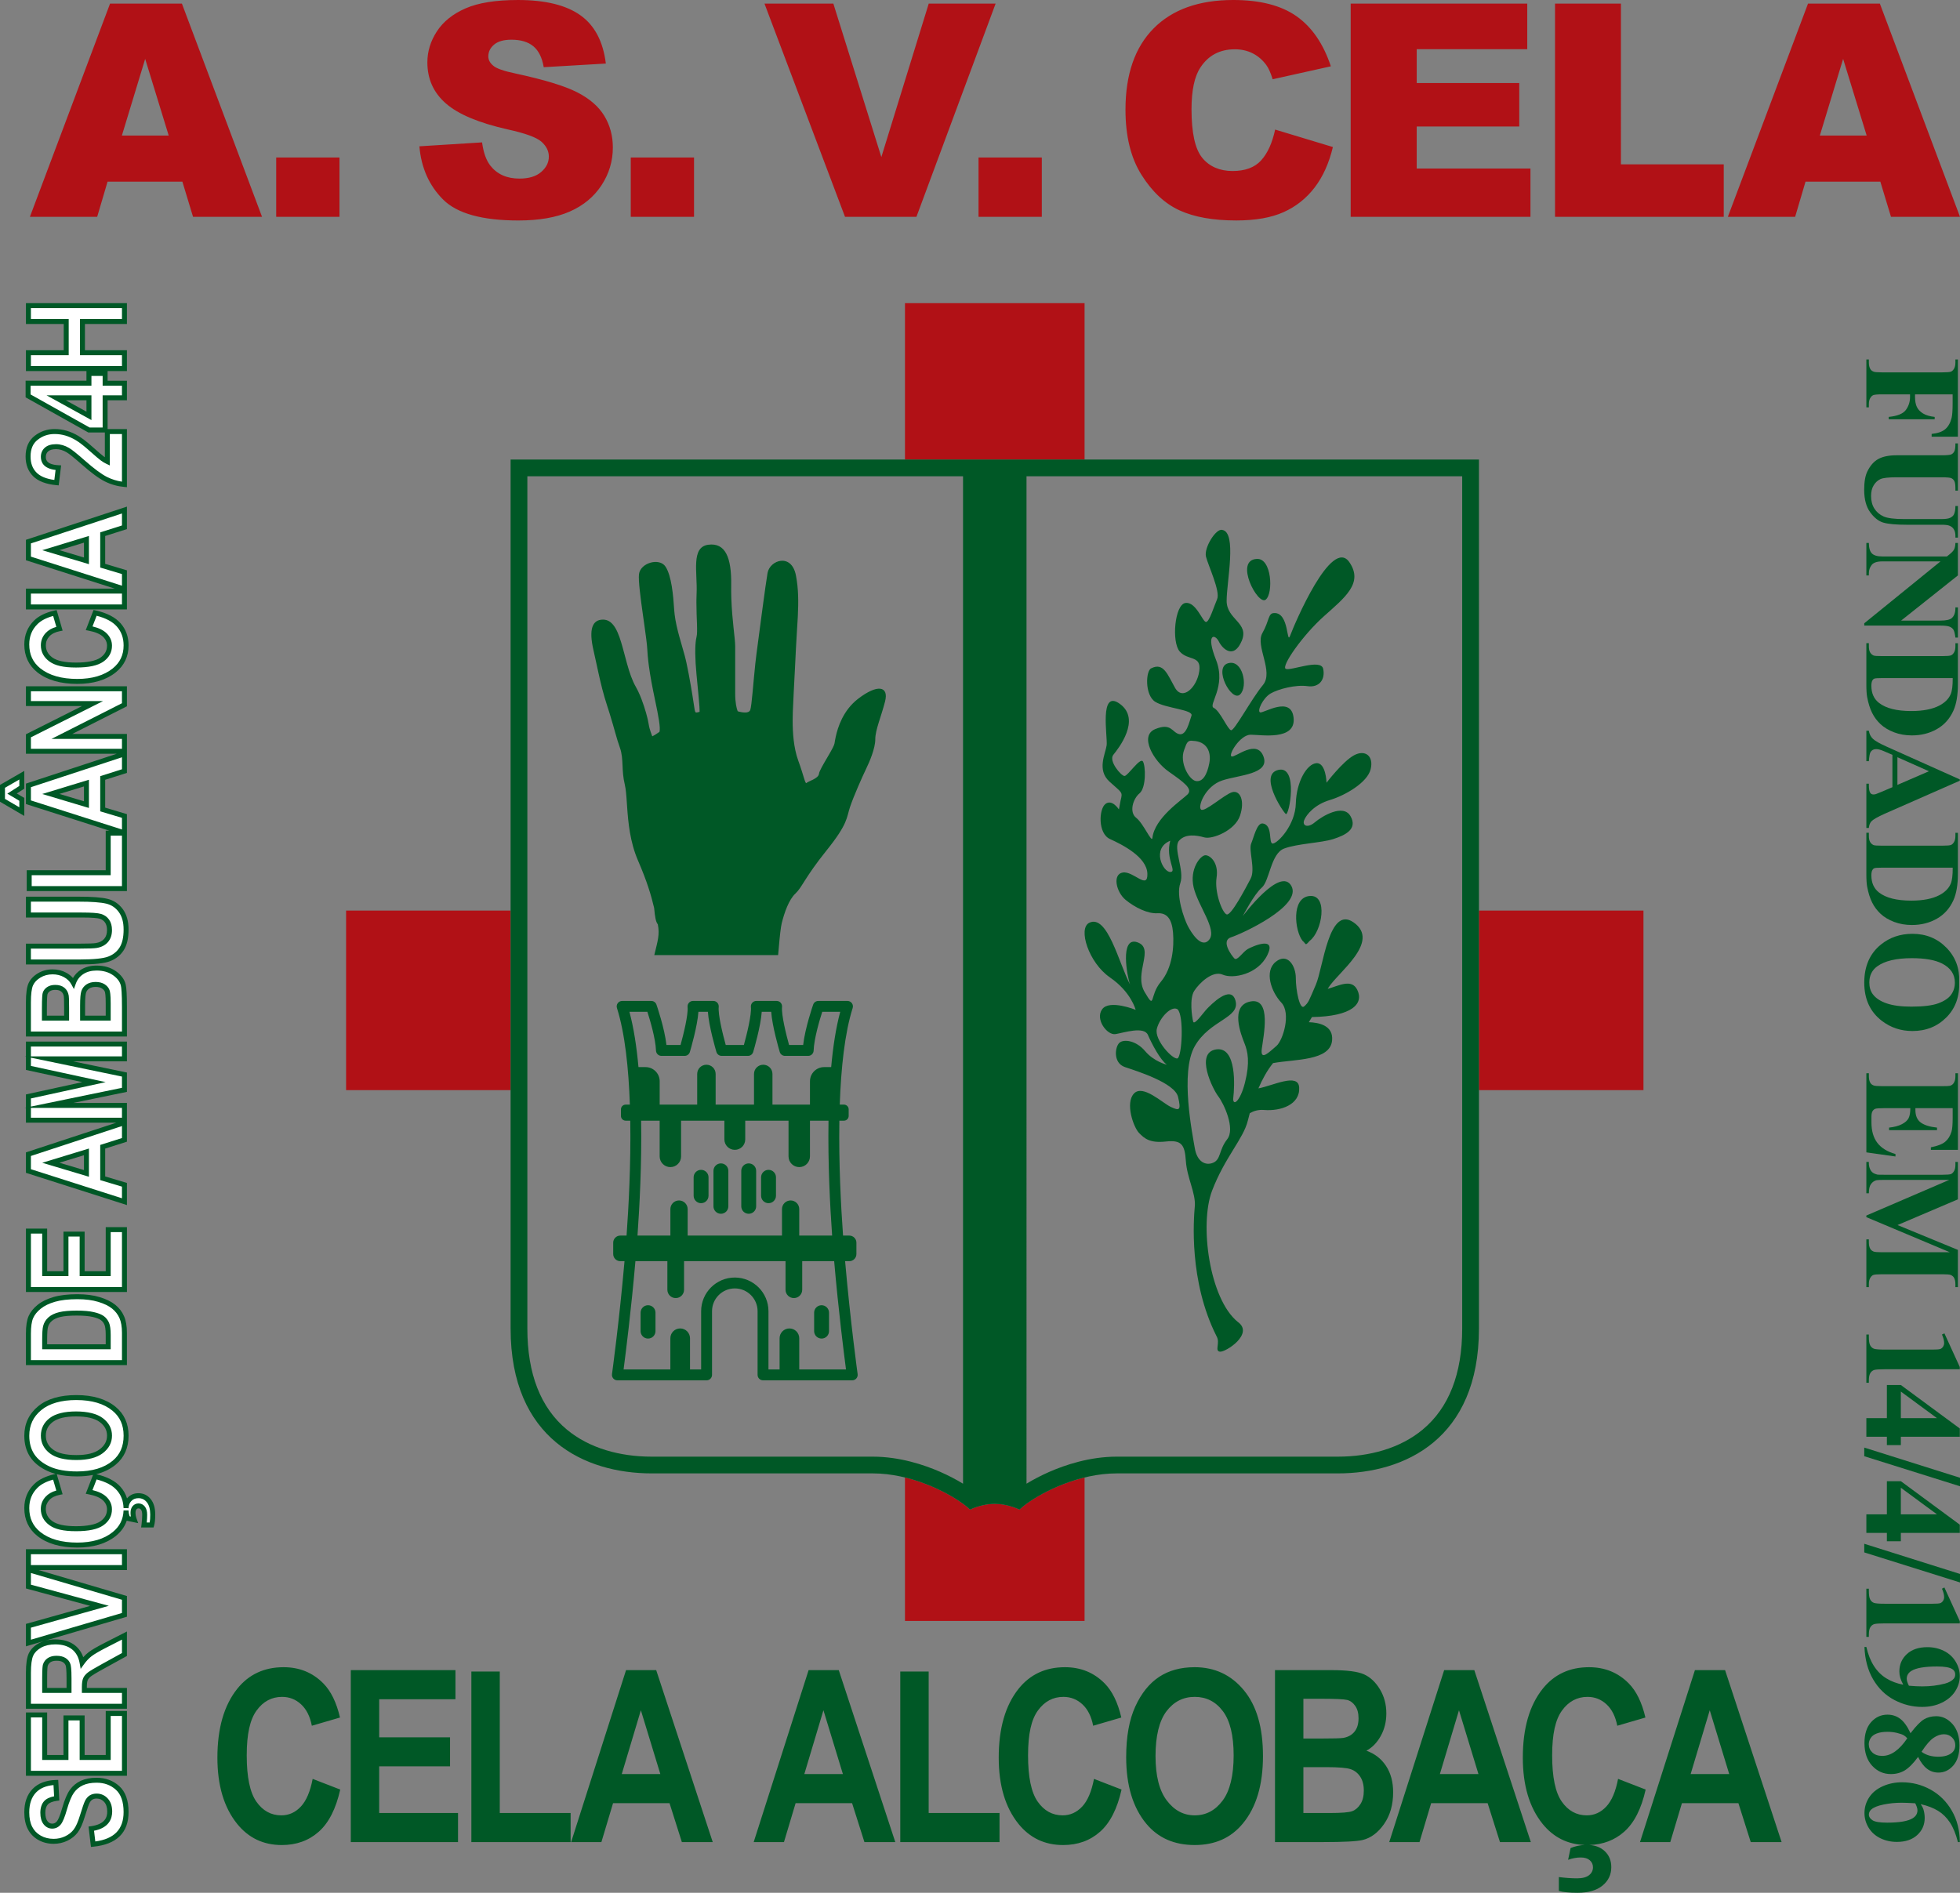 <?xml version="1.0" encoding="UTF-8"?><svg id="uuid-dd48da7b-910e-4ca2-aae5-b4644e861f2c" xmlns="http://www.w3.org/2000/svg" viewBox="0 0 2341.2 2261.32"><rect x="0" y="0" width="2341.2" height="2261.32" fill="#808080" stroke="none"/><defs><style>.uuid-92722a23-59bc-4d62-bdbc-bfa77a1ece98{fill:#b11116;}.uuid-92722a23-59bc-4d62-bdbc-bfa77a1ece98,.uuid-b12955b5-6d12-4399-a4bc-d7ae3a4c6133,.uuid-3577e686-dfed-454e-a26d-66592d8478a3{stroke-width:0px;}.uuid-b12955b5-6d12-4399-a4bc-d7ae3a4c6133{fill:#005826;}.uuid-3577e686-dfed-454e-a26d-66592d8478a3{fill:#fff;}</style></defs><g id="uuid-ba27391b-46cf-485c-a43d-855319972401"><path class="uuid-92722a23-59bc-4d62-bdbc-bfa77a1ece98" d="M1080.98,549h214.52v-186.82h-214.52v186.82ZM1158.64,1803.55c-10.23-10.23-40.9-29.41-77.66-38.39v171.42h214.52v-171.42c-36.76,8.98-67.43,28.15-77.66,38.39-20.49-9.11-38.71-9.11-59.2,0ZM413.4,1302.41h196.52v-214.52h-196.52v214.52ZM1766.57,1087.89v214.52h196.52v-214.52h-196.52Z"/><path class="uuid-b12955b5-6d12-4399-a4bc-d7ae3a4c6133" d="M609.92,549v1038.25c0,132.06,88.8,173.04,168.49,173.04h264.12c44.66,0,87.64,21.52,107.81,36.33h0c.8.59,1.56,1.16,2.29,1.73.16.13.32.25.48.38.47.37.91.72,1.35,1.08.29.24.57.47.85.7.2.17.4.34.6.51.43.37.84.74,1.23,1.09.1.09.2.19.3.28.43.4.84.79,1.21,1.16h0c10.25-4.55,19.92-6.83,29.6-6.83,7.26,0,14.52,1.28,22.01,3.84,2.5.85,5.03,1.85,7.59,2.99.37-.37.79-.76,1.21-1.16.1-.09.2-.19.31-.28.39-.35.8-.72,1.23-1.09.19-.17.4-.34.6-.51.27-.23.56-.47.85-.7.43-.35.88-.71,1.35-1.08.16-.13.32-.25.48-.38.73-.56,1.49-1.14,2.29-1.73,20.17-14.81,63.15-36.33,107.81-36.33h264.12c79.69,0,168.49-40.98,168.49-173.04V549H609.92ZM1150.33,1772.59c-8.22-5.01-17.53-9.87-27.2-14.11-18.93-8.3-48.28-18.19-80.6-18.19h-264.12c-19.23,0-37.45-2.56-54.16-7.61-18.15-5.49-34.02-13.82-47.18-24.76-31.29-26.03-47.15-66.62-47.15-120.67v-1018.25h520.41v1203.6ZM1746.57,1587.25c0,54.04-15.86,94.64-47.15,120.67-13.16,10.94-29.03,19.28-47.18,24.76-16.7,5.05-34.92,7.61-54.16,7.61h-264.12c-32.32,0-61.67,9.89-80.6,18.19-9.67,4.24-18.99,9.1-27.2,14.11V569h520.41v1018.25ZM774.08,1559.38c-4.91,0-8.89,3.98-8.89,8.89v22.05c0,4.91,3.98,8.89,8.89,8.89s8.89-3.98,8.89-8.89v-22.05c0-4.91-3.98-8.89-8.89-8.89ZM837.43,1397.63c-4.91,0-8.89,3.98-8.89,8.89v22.05c0,4.91,3.98,8.89,8.89,8.89s8.89-3.98,8.89-8.89v-22.05c0-4.91-3.98-8.89-8.89-8.89ZM861.11,1389.93c-4.91,0-8.89,3.98-8.89,8.89v42.41c0,4.91,3.98,8.89,8.89,8.89s8.89-3.98,8.89-8.89v-42.41c0-4.91-3.98-8.89-8.89-8.89ZM918.01,1397.63c-4.91,0-8.89,3.98-8.89,8.89v22.05c0,4.91,3.98,8.89,8.89,8.89s8.89-3.98,8.89-8.89v-22.05c0-4.91-3.98-8.89-8.89-8.89ZM894.33,1389.93h0c-4.91,0-8.89,3.98-8.89,8.89v42.41c0,4.91,3.98,8.89,8.89,8.89h0c4.91,0,8.89-3.98,8.89-8.89v-42.41c0-4.91-3.98-8.89-8.89-8.89ZM981.36,1559.38c-4.91,0-8.89,3.98-8.89,8.89v22.05c0,4.91,3.98,8.89,8.89,8.89s8.89-3.98,8.89-8.89v-22.05c0-4.91-3.98-8.89-8.89-8.89ZM1009.47,1506.75h5c4.7,0,8.5-3.81,8.5-8.5v-13.58c0-4.7-3.81-8.5-8.5-8.5h-7.45c-2.48-34.29-5.23-85.72-4.42-137.27h5.46c3.13,0,5.67-2.54,5.67-5.67v-7.86c0-3.13-2.54-5.67-5.67-5.67h-4.98c1.49-43.31,5.85-85.19,15.42-115.39.63-1.98.27-4.13-.95-5.8s-3.17-2.66-5.24-2.66h-34.85c-2.77,0-5.23,1.75-6.14,4.36-.43,1.24-9.64,27.9-11.96,48.27h-16.83c-3.52-12.65-9.32-36.18-8.39-45.49.18-1.83-.42-3.65-1.65-5.01-1.23-1.36-2.98-2.14-4.82-2.14h-24.25c-1.84,0-3.59.78-4.82,2.14-1.23,1.36-1.83,3.18-1.65,5.01.93,9.3-4.88,32.83-8.39,45.49h-21.67c-3.52-12.65-9.32-36.19-8.39-45.49.18-1.83-.42-3.65-1.65-5.01-1.23-1.36-2.98-2.14-4.82-2.14h-24.25c-1.84,0-3.59.78-4.82,2.14-1.23,1.36-1.83,3.18-1.65,5.01.93,9.3-4.88,32.83-8.39,45.49h-16.83c-2.32-20.37-11.53-47.03-11.96-48.27-.91-2.61-3.37-4.36-6.14-4.36h-34.85c-2.07,0-4.02.99-5.24,2.66s-1.58,3.83-.95,5.8c9.57,30.2,13.94,72.08,15.42,115.39h-4.98c-3.13,0-5.67,2.54-5.67,5.67v7.86c0,3.13,2.54,5.67,5.67,5.67h5.46c.81,51.55-1.94,102.98-4.42,137.27h-7.45c-4.7,0-8.5,3.81-8.5,8.5v13.58c0,4.7,3.81,8.5,8.5,8.5h5c-6.28,71.97-14.87,134.29-14.96,134.95-.26,1.86.3,3.74,1.54,5.16,1.23,1.42,3.02,2.23,4.9,2.23h106.56c3.59,0,6.5-2.91,6.5-6.5v-76.09c0-15,12.21-27.21,27.21-27.21s27.21,12.21,27.21,27.21v76.09c0,3.59,2.91,6.5,6.5,6.5h106.56c1.88,0,3.67-.81,4.9-2.23,1.23-1.42,1.79-3.3,1.54-5.16-.09-.67-8.68-62.97-14.96-134.95ZM751.81,1208.84h21.48c3.02,9.38,9.77,31.8,10.29,46.36.12,3.5,3,6.27,6.5,6.27h27.74c2.88,0,5.41-1.89,6.23-4.65,1.04-3.51,9.02-30.89,10.2-47.98h11.31c1.17,17.09,9.16,44.47,10.2,47.98.82,2.76,3.35,4.65,6.23,4.65h31.47c2.88,0,5.41-1.89,6.23-4.65,1.04-3.51,9.02-30.89,10.2-47.98h11.31c1.17,17.09,9.16,44.47,10.2,47.98.82,2.76,3.35,4.65,6.23,4.65h27.74c3.5,0,6.37-2.77,6.5-6.27.52-14.54,7.27-36.97,10.29-46.36h21.48c-5.16,19.09-8.61,41.77-10.81,66.05h-8.43c-9.33,0-16.9,7.57-16.9,16.9v27.91h-44.81v-36.63c0-6.09-4.94-11.02-11.02-11.02h0c-6.09,0-11.02,4.94-11.02,11.02v36.63h-45.83v-36.63c0-6.09-4.94-11.02-11.02-11.02h0c-6.09,0-11.02,4.94-11.02,11.02v36.63h-44.81v-27.91c0-9.33-7.57-16.9-16.9-16.9h-8.43c-2.2-24.27-5.65-46.96-10.81-66.05ZM944.38,1434.2c-5.7,0-10.31,4.62-10.31,10.31v31.65h-112.69v-31.65c0-5.7-4.62-10.31-10.31-10.31s-10.31,4.62-10.31,10.31v31.65h-39.29c2.47-34.47,5.17-85.68,4.34-137.27h22.14v42.67c0,7.07,5.73,12.8,12.8,12.8s12.8-5.73,12.8-12.8v-42.67h51.72v22.4c0,6.87,5.57,12.45,12.45,12.45s12.45-5.57,12.45-12.45v-22.4h51.72v42.67c0,7.07,5.73,12.8,12.8,12.8s12.8-5.73,12.8-12.8v-42.67h22.15c-.82,51.58,1.87,102.8,4.34,137.27h-39.29v-31.65c0-5.7-4.62-10.31-10.31-10.31ZM954.69,1636.09v-37.24c0-6.48-5.25-11.74-11.74-11.74h0c-6.48,0-11.74,5.25-11.74,11.74v37.24h-13.29v-69.59c0-22.17-18.04-40.21-40.21-40.21s-40.21,18.04-40.21,40.21v69.59h-13.29v-37.24c0-6.48-5.25-11.74-11.74-11.74h0c-6.48,0-11.74,5.25-11.74,11.74v37.24h-55.87c2.47-18.79,9.08-71.01,14.14-129.35h38.17v34.14c0,5.5,4.46,9.96,9.96,9.96h0c5.5,0,9.96-4.46,9.96-9.96v-34.14h121.22v34.14c0,5.5,4.46,9.96,9.96,9.96s9.96-4.46,9.96-9.96v-34.14h38.17c5.06,58.34,11.67,110.56,14.14,129.35h-55.87ZM713.32,796.95c.46,2.14.93,4.26,1.39,6.37,2.9,13.19,5.97,25.97,10.78,40.65.35,1.06.68,2.09,1.01,3.11.6,1.86,1.17,3.65,1.7,5.37,5.83,18.7,8.07,29.18,12.25,40.77,2.5,6.95,2.81,13.89,3.16,21.45.31,6.85.65,14.2,2.67,22.51.37,1.51.67,3.18.93,4.97.87,5.94,1.3,13.39,1.88,21.81,1.3,18.62,3.41,41.99,13.07,64.31,10.89,25.17,15.66,41.54,19.21,56.49h0c.97,10.85,2.03,16.85,4.37,19.5,2.51,12.4-.15,19.9-4.19,36.78h147.89c1.11-13.38,2.36-26.37,3.5-33.75.28-1.8.55-3.27.82-4.33,3.18-12.7,8.47-28.08,16.42-35.49,7.94-7.41,11.12-19.07,37.07-51.37,25.95-32.31,23.83-39.19,28.07-51.9,4.24-12.71,14.83-36.54,19.07-45.31,4.24-8.77,11.12-24.6,11.12-35.72s6.89-26.48,11.65-45.02c4.77-18.54-9-21.18-32.31-3.18-17.78,13.74-24.15,33.94-26.64,45.48-.78,3.59-1.18,6.35-1.43,7.81-.2,1.14-.94,2.9-2.02,5.05-3.12,6.2-9.07,15.64-12.92,22.73-2.01,3.72-3.45,6.79-3.6,8.42-.53,5.81-13.24,9.02-14.83,10.94-1.59,1.92-3.18-8.28-9.96-26.82-1.41-3.85-2.52-7.91-3.41-12.06-3.41-15.84-3.46-33.08-3.04-45.67.01-.43.03-.88.05-1.33.43-12.08,1.42-29.58,2.54-51.63.07-1.43.15-2.89.22-4.36.29-5.85.6-11.99.9-18.42.62-13.14,1.55-25.16,2.15-36.56.04-.79.08-1.59.12-2.37.84-17.07.82-32.76-2.27-48.73-5.3-27.28-31.25-18.26-33.9-2.85-1.23,7.14-3.48,23.35-5.86,41.04-.44,3.24-.87,6.53-1.31,9.82-2.34,17.54-4.64,35.17-6.07,45.88,0,.04,0,.07-.01.11-.48,3.62-.94,7.55-1.38,11.64-2.43,22.68-4.22,50.12-6.01,55.08,0,0,0,.01,0,.01-2.12,5.83-14.96,1.59-14.96,1.59,0,0-.21-.44-.52-1.36-.87-2.57-2.53-8.89-2.53-19.83v-56.67c0-8.81-3.66-30.46-4.59-56.48-.02-.64-.04-1.27-.06-1.91-.14-4.65-.19-9.43-.11-14.3.53-32.97-6.89-51.24-27.54-48.38-20.66,2.85-12.71,33.16-13.77,57.73-.11,2.5-.17,4.95-.21,7.35-.02,1.38-.03,2.75-.03,4.09-.01,19.29,1.77,34.61.11,41.12-.81,3.17-1.29,7.85-1.44,13.65-.05,1.89-.06,3.9-.04,6.01.08,7.25.57,15.76,1.48,25.03,1.81,18.44,3.94,40.33,3.71,44.11-.02.37-.07.58-.14.58-.67,0-3.01.97-4.21.7-.23-.05-.43-.15-.55-.3-.79-.99-1.19-3.38-2.38-11.72-1-7-4.79-30.48-8.34-46.78-.21-.97-.42-1.91-.63-2.83-.46-2.03-.92-3.93-1.36-5.6-3.62-13.76-10.19-32.79-12.24-49.89-.14-1.2-.26-2.4-.36-3.58-.04-.45-.09-.9-.12-1.35-1.19-18.27-3.18-40.91-10.33-52.08-7.15-11.17-30.19-4.72-31.78,9.02-.86,7.48,1.91,28.48,4.75,48.7.58,4.12,1.16,8.22,1.72,12.16,1.73,12.27,3.19,23.04,3.46,28.67.23,4.76.67,9.8,1.3,15.13.19,1.64.4,3.31.63,5.02,1.58,11.71,4.01,24.85,7.2,39.83,4.43,20.79,6.81,33.97,5.43,38.8,1.5-1.04,3.08-2.16,4.78-3.33-1.7,1.17-3.29,2.29-4.78,3.33-3.12,2.17-5.87,4-8.61,5.29-.4-1.59-3.18-7.15-4.37-15.09-.82-5.48-4.1-17.93-8.52-29.44-.56-1.44-1.13-2.87-1.72-4.27-1.53-3.63-3.16-7.05-4.85-9.99-4.6-7.99-7.72-17.46-10.54-27.5-.1-.36-.2-.72-.3-1.08-1.69-6.1-3.29-12.39-5.04-18.69-4.77-17.08-10.33-33.37-23.44-33.37s-17.08,11.92-11.52,36.15c1.65,7.2,3.09,13.94,4.51,20.51ZM1466.76,792.44c-17.74,5.33,4.41,46.67,14.41,37.33,10-9.33,3.33-42.67-14.41-37.33ZM1527.17,919.78c-24,5.33,4.67,49.33,8.67,52.67,4,3.33,15.33-58-8.67-52.67ZM1511.84,716.44c9.33-7.33,7.33-50-10.67-48.67-27.33,1.33,1.33,56,10.67,48.67ZM1564.5,1070.44c-22.4,1.81-18,41.65-8.67,53.49,4.67,3.84,2.65,6.82,8.67,0,14.67-10.83,22.39-55.3,0-53.49ZM1325.84,1167.78c25.33,17.33,30.67,38.67,30.67,38.67,0,0-31.33-12.67-40-.67-8.67,12,6,31.36,16,29.68,10-1.68,34-9.68,38.67.99,4.67,10.67,14.67,29.86,22.67,35.6,0,0-15.33-3.6-26-16.26-10.67-12.67-25.33-14.67-30.67-10-5.33,4.67-8,24.22,6.67,29.11,14.67,4.89,59.33,18.89,63.33,35.56,4,16.67,1.33,16.67-8.67,12-10-4.67-33.33-27.33-44-16-10.67,11.33-.67,40.07,6,47.03,6.67,6.97,13.33,12.33,32,10.31,18.67-2.01,22.67,3.32,24,23.32,1.33,20,12,38.67,10.67,54-1.33,15.33-7.33,89.33,26,155.33,4.67,8-2.67,17.49,4,18.41,6.67.92,41.33-21.38,21.33-35.56-34-27.52-46-116.81-30.67-156.83,15.33-40.02,37.33-61.78,42.67-83.57.66-2.71,1.44-5.72,2.34-8.93,4.5-2.62,10.16-4.43,16.99-3.87,20,1.65,43.33-6.32,42-27.03-1.14-17.65-31.79-1.8-48.68,1.24,4.62-10.75,10.4-21.43,17.5-30.22,25.96-4.76,68.11-2.44,70.51-26.98,1.74-17.87-15.58-21.49-27.78-21.86,1.27-2.05,2.52-4.11,3.73-6.16,48.02-.7,62.35-16.06,54.06-32.65-6.84-13.69-22.42-4.52-35.23-1.03.19-.32.38-.66.56-.97,10.67-18,63.82-55.61,30-78.67-29.33-20-36,54.33-44.67,74.5-8.67,20.17-8.67,21.29-14,26.06-5.33,4.77-10-19.23-10-33.89s-10-30.67-24-19.33c-14,11.33-5.33,36,6.67,48.67,12,12.67,2,45.33-6,52-8,6.67-19.33,18.67-17.33,3.33,2-15.33,12-61.33-13.33-56.67-25.33,4.67-11.33,40-7.33,50s6.67,22.67.67,46.67-15.33,29.33-14,18c1.33-11.33,4.67-61.33-20.67-57.33-25.33,4-4,47.33,2.67,56,6.67,8.67,20.67,38.67,10.67,51.33-10,12.67-7.33,24-16.67,28-9.33,4-19.33-1.33-22-17.33-2.67-16-18-90.67,0-122,18-31.33,54-33.33,48.67-54-5.33-20.67-30,5.33-34,9.33s-15.33,20.67-16.67,15.33c-1.33-5.33-4.67-27.33,1.33-36.67,6-9.33,22-24.67,34-19.33,12,5.33,42-.14,53.33-23.4,11.33-23.26-17.33-10.6-23.33-7.26-6,3.33-12.67,14.67-16,11.33s-16.67-21.33-4-25.33c12.67-4,85.33-37.33,72-61.33-13.33-24-58,36-58,36,0,0,13.33-26,22.67-34,9.33-8,10.67-40.67,26.67-46.67s44-6.67,58.67-11.33c14.67-4.67,29.33-12,20.67-27.33-8.67-15.33-34,0-42.67,7.33-8.67,7.33-15.33,4-12.67-2.67,2.67-6.67,12.67-18.67,30.67-24,18-5.33,44.67-20.67,48.67-36.67s-6.67-24-20-16.67c-13.33,7.33-32.67,32.67-32.67,32.67,0,0-.67-24-12-23.33-11.33.67-24,22-24.67,48-.67,26-21.33,47.33-27.33,48-6,.67.67-22.67-12.67-24-6.67,0-10,16-13.33,24-3.33,8,5.33,30.67-.67,42-6,11.33-23.33,44.67-28.67,42.67-5.33-2-14.67-26.67-12-44,2.67-17.33-7.33-26.67-13.33-26.67s-19.33,16.67-14,38.67c5.33,22,28,50,18.67,62-9.33,12-21.92-8.67-25.96-16.67-4.04-8-14.04-35.33-8.71-50.67,5.33-15.33-9.06-42-1.53-50.67,7.53-8.67,20.86-6.67,30.2-4,9.33,2.67,36.67-8,42.67-26s0-30.67-9.33-28c-9.33,2.67-33.33,24.67-37.33,20.67s5.33-28,25.33-34.67c20-6.67,57.33-7.33,49.33-28.67-8-21.33-33.33,1.33-38,0-4.67-1.33,10-26,22.67-26s54,7.33,51.33-20c-2.67-27.33-36-5.33-40-6.67-4-1.33,3.33-17.33,12.67-22.67,9.33-5.33,30-10.67,44-8.67s21.33-8,18.67-20.67c-2.67-12.67-38.67,2.67-44.67,0-6-2.67,20-40,45.33-62.67,25.33-22.67,47.62-39.77,30.67-64.67-21.33-31.33-66,74.67-70.67,87.33-4.67,12.67-.91-27.33-19.12-26.67-7.54,0-5.54,8.67-14.21,24-8.67,15.33,14,46,.67,62-13.33,16-34,54.67-38,54-4-.67-13.33-23.33-20.67-26.67-7.33-3.33,15.33-25.33,2.67-57.33-12.67-32-1.33-31.33,3.33-22,4.67,9.33,18,21.33,27.33-.67,9.33-22-18-25.33-18-48s12.67-82-5.33-84.67c-7.33-2-22,21.33-19.33,32,2.67,10.67,17.33,41.33,13.33,50.67-4,9.33-9.33,27.33-13.33,27.33s-12-24.67-24.67-22.67c-12.67,2-16.67,46.67-6.67,58,10,11.33,26,4,23.33,23.33-2.67,19.33-19.92,36-28.96,20-9.04-16-13.7-30.67-28.37-23.33-6.67,2.67-8,32,4.67,40,12.67,8,46,9.33,43.33,16.67-2.67,7.33-6,24-14.67,22-8.67-2-9.33-14-28.67-6-19.33,8-2,38,16,50.67,18,12.67,29.33,20.67,22.67,27.33-6.67,6.67-39.33,28-42,52-.67,6.67-10.67-17.33-19.33-24-8.67-6.67-4-22.67,4-29.33,8-6.67,7.33-32.67,4-38-3.33-5.33-18,17.33-22,17.33s-19.33-18-13.33-25.33c6-7.33,33.33-42,8-60.67-25.33-18.67-14.67,39.33-16,49.33-1.33,10-12,29.33,3.33,43.33,15.33,14,16,12,13.33,22.67-1.33,7.33-2,10.67-2,10.67,0,0-8-12.67-16-6.67s-9.33,35.33,5.33,42c14.67,6.67,44,21.33,44.67,41.33.67,20-16.67-3.33-29.33-1.33-12.67,2-8,23.33,3.33,32.67,11.33,9.33,26.67,16.67,38,16,11.33-.67,17.33,6.67,18.67,23.33,1.33,16.67-.67,42-14.67,58.67-14,16.67-6,34.67-19.33,12-13.33-22.67,12.67-52-8.67-59.33-21.33-7.33-12,41.66-8.67,50.5-13.33-25.16-26.86-84.22-48.67-73.83-14,6.67-.67,48,24.67,65.33ZM1414.5,895.81c2.67-6.69,3.22-12.02,10.67-10.69,16,.67,22,12.67,19.33,26.67-2.67,14-8,22.67-16,21.33-8-1.33-20-21.95-14-37.31ZM1397.84,1041.78c-8.67,0-22.67-28,0-37.33-6,22,8.67,37.33,0,37.33ZM1381.84,1229.11c3.33-13.33,17.33-28,24.67-23.33,8,7.33,5.33,56.67,0,58.67-5.33,2-28-22-24.67-35.33Z"/><path class="uuid-92722a23-59bc-4d62-bdbc-bfa77a1ece98" d="M131.45,4.34l-95.73,254.7h80.36l12.41-42.05h89.35l12.74,42.05h82.42L217.3,4.34h-85.85ZM145.59,161.93l27.82-91.56,28.11,91.56h-55.93ZM329.92,259.05h75.58v-70.89h-75.58v70.89ZM689.36,110.24c-14.88-7.58-39.53-15.09-73.93-22.5-13.9-2.89-22.7-6.02-26.41-9.38-3.82-3.24-5.73-6.89-5.73-10.95,0-5.56,2.32-10.28,6.95-14.16,4.63-3.88,11.52-5.82,20.68-5.82,11.12,0,19.83,2.61,26.15,7.82,6.31,5.21,10.45,13.55,12.42,25.02l74.19-4.34c-3.24-26.41-13.41-45.66-30.49-57.77-17.09-12.1-41.9-18.16-74.45-18.16-26.53,0-47.4,3.33-62.63,9.99-15.23,6.66-26.64,15.81-34.23,27.45-7.59,11.64-11.38,24.01-11.38,37.09,0,19.92,7.41,36.31,22.24,49.17,14.71,12.86,39.32,23.17,73.84,30.93,21.08,4.63,34.51,9.56,40.31,14.77,5.79,5.21,8.69,11.12,8.69,17.72,0,6.95-3.04,13.06-9.12,18.33-6.08,5.27-14.74,7.91-25.97,7.91-15.06,0-26.64-5.15-34.75-15.46-4.98-6.37-8.28-15.64-9.9-27.8l-74.88,4.69c2.2,25.71,11.64,46.91,28.32,63.59,16.68,16.68,46.68,25.02,90,25.02,24.67,0,45.11-3.56,61.33-10.69,16.21-7.12,28.84-17.58,37.88-31.36,9.04-13.78,13.55-28.84,13.55-45.17,0-13.9-3.39-26.47-10.16-37.7-6.78-11.23-17.61-20.65-32.49-28.23ZM753.44,259.05h75.58v-70.89h-75.58v70.89ZM1109.36,4.34l-56.59,183.3L995.44,4.34h-82.27l96.19,254.7h85.31L1189.24,4.34h-79.88ZM1168.84,259.05h75.58v-70.89h-75.58v70.89ZM1506.39,191.64c-7.7,8.46-19.08,12.68-34.14,12.68s-27.57-5.23-36.14-15.7c-8.57-10.47-12.86-29.82-12.86-58.05,0-22.79,3.59-39.5,10.77-50.15,9.5-14.34,23.17-21.52,41-21.52,7.88,0,15,1.62,21.37,4.86,6.37,3.24,11.75,7.88,16.16,13.9,2.66,3.59,5.21,9.27,7.64,17.03l69.5-15.46c-8.92-26.87-22.56-46.79-40.92-59.77-18.36-12.97-43.58-19.46-75.66-19.46-41,0-72.71,11.31-95.12,33.94-22.41,22.63-33.62,55.01-33.62,97.14,0,31.6,6.37,57.53,19.11,77.79,12.74,20.26,27.88,34.41,45.43,42.45,17.55,8.04,40.16,12.07,67.85,12.07,22.82,0,41.61-3.3,56.38-9.9,14.77-6.6,27.13-16.39,37.09-29.36,9.96-12.97,17.26-29.13,21.89-48.47l-68.98-20.85c-3.47,16.1-9.06,28.38-16.77,36.83ZM1692.26,151.15h122.49v-51.95h-122.49v-40.48h132.04V4.34h-210.92v254.7h214.74v-57.68h-135.87v-50.21ZM1936.16,4.34h-78.7v254.7h201.54v-62.72h-122.83V4.34ZM2245.49,4.34h-85.85l-95.73,254.7h80.36l12.41-42.05h89.35l12.74,42.05h82.42l-95.71-254.7ZM2173.78,161.93l27.82-91.56,28.11,91.56h-55.93Z"/><path class="uuid-b12955b5-6d12-4399-a4bc-d7ae3a4c6133" d="M359.32,2158.39c-6.54,6.96-14.29,10.44-23.26,10.44-12.24,0-22.19-5.46-29.85-16.4-7.66-10.93-11.49-29.33-11.49-55.21s3.93-42.83,11.79-53.67c7.86-10.84,18.02-16.26,30.47-16.26,8.7,0,16.26,2.97,22.67,8.9,6.41,5.93,10.69,14.46,12.85,25.58l33.63-9.81c-4.21-18.03-10.85-31.62-19.92-40.78-12.72-12.89-28.52-19.34-47.41-19.34-23.19,0-41.66,8.6-55.41,25.79-15.8,19.81-23.71,47.23-23.71,82.26,0,33.17,7.85,59.51,23.54,79.04,13.64,16.91,31.44,25.37,53.39,25.37,17.47,0,32.18-5.3,44.14-15.91,11.96-10.6,20.51-27.4,25.65-50.38l-32.93-12.75c-2.9,15.13-7.62,26.18-14.15,33.14ZM452.94,2110.25h84.64v-34.61h-84.64v-45.54h91.09v-34.75h-125v205.44h128.08v-34.75h-94.17v-55.77ZM596.96,1997.02h-33.91v203.76h118.56v-34.75h-84.64v-169ZM747.8,1995.34l-65.6,205.44h36.16l13.93-46.53h67.44l14.75,46.53h36.87l-67.52-205.44h-36.02ZM742.69,2119.5l22.82-76.23,23.26,76.23h-46.08ZM965.87,1995.34l-65.6,205.44h36.16l13.93-46.53h67.44l14.75,46.53h36.87l-67.52-205.44h-36.02ZM960.76,2119.5l22.82-76.23,23.26,76.23h-46.08ZM1109.28,1997.02h-33.91v203.76h118.56v-34.75h-84.64v-169ZM1292.6,2158.39c-6.54,6.96-14.29,10.44-23.26,10.44-12.24,0-22.19-5.46-29.85-16.4-7.66-10.93-11.49-29.33-11.49-55.21s3.93-42.83,11.79-53.67c7.86-10.84,18.02-16.26,30.47-16.26,8.7,0,16.26,2.97,22.67,8.9,6.41,5.93,10.69,14.46,12.85,25.58l33.63-9.81c-4.21-18.03-10.85-31.62-19.92-40.78-12.72-12.89-28.52-19.34-47.41-19.34-23.19,0-41.66,8.6-55.41,25.79-15.8,19.81-23.71,47.23-23.71,82.26,0,33.17,7.85,59.51,23.54,79.04,13.64,16.91,31.44,25.37,53.39,25.37,17.47,0,32.18-5.3,44.14-15.91,11.96-10.6,20.51-27.4,25.65-50.38l-32.93-12.75c-2.9,15.13-7.62,26.18-14.15,33.14ZM1426.91,1991.84c-16.63,0-30.78,3.88-42.46,11.63-11.68,7.76-21.14,19.55-28.38,35.38-7.24,15.83-10.86,35.99-10.86,60.47,0,33.73,8.03,60.26,24.1,79.6,14.11,16.91,33.35,25.37,57.74,25.37s43.35-8.55,57.46-25.65c16.07-19.34,24.1-46.2,24.1-80.58s-7.59-60.21-22.77-78.62c-15.18-18.4-34.82-27.61-58.93-27.61ZM1460.39,2151.24c-8.8,11.73-19.88,17.59-33.26,17.59s-24.42-5.91-33.4-17.73c-8.98-11.82-13.47-29.54-13.47-53.18s4.35-41.9,13.05-53.39c8.7-11.49,19.98-17.24,33.82-17.24s25.05,5.7,33.61,17.1c8.56,11.4,12.84,29.01,12.84,52.83s-4.4,42.3-13.19,54.02ZM1655.63,2109.83c-5.65-8.59-13.46-14.67-23.45-18.22,7.04-3.83,12.76-9.74,17.17-17.73,4.41-7.99,6.61-16.93,6.61-26.84,0-10.74-2.57-20.37-7.72-28.87-5.14-8.5-11.46-14.43-18.94-17.8s-20.44-5.04-38.86-5.04h-67.47v205.44h57.32c24.85,0,40.69-.84,47.51-2.52,9.81-2.43,18.31-8.8,25.5-19.13,7.19-10.32,10.79-22.96,10.79-37.91,0-12.33-2.82-22.79-8.47-31.39ZM1556.9,2029.53h19.62c17.94,0,28.8.47,32.58,1.4,3.78.93,7.01,3.29,9.67,7.08,2.66,3.78,3.99,8.71,3.99,14.78,0,6.82-1.64,12.22-4.91,16.19-3.27,3.97-7.8,6.42-13.59,7.36-3.18.47-11.49.7-24.95.7h-22.42v-47.51ZM1625.06,2155.33c-2.67,4.24-5.97,7.08-9.9,8.53-3.93,1.45-12.83,2.17-26.68,2.17h-31.59v-54.79h27.52c14.6,0,24.27.82,29,2.45,4.72,1.63,8.52,4.61,11.37,8.95,2.85,4.33,4.28,9.85,4.28,16.56s-1.33,11.91-4,16.15ZM1725.03,1995.34l-65.6,205.44h36.15l13.93-46.53h67.44l14.75,46.53h36.87l-67.52-205.44h-36.02ZM1719.92,2119.5l22.82-76.23,23.26,76.23h-46.08ZM1932.78,2125.25c-2.9,15.13-7.62,26.18-14.15,33.14-6.54,6.96-14.29,10.44-23.26,10.44-12.24,0-22.19-5.46-29.85-16.4-7.66-10.93-11.49-29.33-11.49-55.21s3.93-42.83,11.79-53.67c7.86-10.84,18.02-16.26,30.47-16.26,8.7,0,16.26,2.97,22.67,8.9,6.41,5.93,10.69,14.46,12.85,25.58l33.63-9.81c-4.21-18.03-10.85-31.62-19.92-40.78-12.72-12.89-28.52-19.34-47.41-19.34-23.19,0-41.66,8.6-55.41,25.79-15.8,19.81-23.71,47.23-23.71,82.26,0,33.17,7.85,59.51,23.54,79.04,13,16.12,29.8,24.54,50.36,25.29-6.05.29-11.67,1.52-16.87,3.72l-2.94,14.01c5.14-1.87,10.14-2.8,15-2.8s8.29,1.1,10.86,3.29c2.57,2.19,3.85,5.02,3.85,8.48,0,3.83-1.59,6.98-4.76,9.46-3.18,2.47-7.94,3.71-14.29,3.71s-13.87-.51-21.72-1.54v16.54c5.04,1.49,12.52,2.24,22.42,2.24,12.8,0,22.7-2.86,29.71-8.57,7.01-5.71,10.51-13.07,10.51-22.06,0-7.87-2.64-14.26-7.92-19.17-4.71-4.39-10.81-6.81-18.3-7.28,16.37-.49,30.25-5.77,41.63-15.86,11.96-10.6,20.51-27.4,25.64-50.38l-32.93-12.75ZM2060.59,1995.34h-36.02l-65.6,205.44h36.16l13.93-46.53h67.44l14.75,46.53h36.87l-67.52-205.44ZM2019.46,2119.5l22.82-76.23,23.26,76.23h-46.08Z"/><path class="uuid-3577e686-dfed-454e-a26d-66592d8478a3" d="M140.43,2136.06c-6.78-6.13-15.15-9.19-25.11-9.19-6.88,0-12.74,1.12-17.56,3.36-4.82,2.24-8.76,5.49-11.81,9.73-3.05,4.25-5.96,11.14-8.73,20.69-2.56,9.02-4.9,14.79-7.03,17.3-2.13,2.51-4.76,3.76-7.88,3.76s-5.82-1.38-7.96-4.15c-2.13-2.76-3.2-6.7-3.2-11.81s1.23-9.05,3.68-11.81c2.45-2.76,6.76-4.56,12.91-5.4l-1.02-19.01c-11.16.37-19.74,3.65-25.74,9.86-6,6.21-9,14.84-9,25.9,0,7.35,1.28,13.54,3.83,18.54,2.55,5.01,6.33,8.93,11.33,11.78,5,2.84,10.63,4.26,16.89,4.26,5.37,0,10.38-1.11,15.05-3.33,4.67-2.22,8.43-5.2,11.3-8.96,2.87-3.76,5.52-9.67,7.97-17.76,2.76-9.02,4.73-14.71,5.9-17.06s2.67-4.09,4.5-5.24c1.82-1.15,4.04-1.72,6.65-1.72,4.43,0,8.15,1.64,11.15,4.93,3,3.29,4.5,7.8,4.5,13.54,0,11.58-7.33,18.41-21.99,20.5l2.19,18.54c26.24-2.61,39.35-15.44,39.35-38.49,0-13.04-3.39-22.62-10.17-28.75ZM33.95,2118.63h114.7v-71.51h-19.4v52.58h-31.14v-47.26h-19.32v47.26h-25.43v-50.86h-19.4v69.79ZM33.95,2038.51h114.7v-18.93h-47.88v-3.91c0-4.38.43-7.56,1.29-9.54.86-1.98,2.43-3.86,4.69-5.63,2.27-1.77,7.92-5.13,16.94-10.08l24.96-13.74v-22.65l-22.38,11.42c-8.97,4.59-15.19,8.22-18.66,10.88-3.47,2.66-6.66,6.02-9.58,10.09-1.41-7.93-4.85-14.04-10.33-18.35-5.48-4.3-12.7-6.45-21.67-6.45-7.09,0-13.18,1.41-18.27,4.23-5.09,2.82-8.66,6.42-10.72,10.8-2.06,4.38-3.09,11.68-3.09,21.91v39.98ZM53.35,2004.72c0-8.5.29-13.64.86-15.41.83-2.5,2.36-4.49,4.58-5.95,2.22-1.46,5.15-2.19,8.8-2.19s6.86.73,9.15,2.19c2.3,1.46,3.82,3.36,4.58,5.71.76,2.35,1.13,7.82,1.13,16.43v14.08h-29.1v-14.87ZM33.95,1962.94l114.7-33.65v-20.25l-114.7-33.73v20.19l84.89,23.04-84.89,23.82v20.58ZM148.65,1853.86H33.95v18.93h114.7v-18.93ZM177.66,1792.79c-3.19-3.91-7.29-5.87-12.31-5.87-4.39,0-7.96,1.47-10.71,4.42-2.46,2.64-3.81,6.08-4.07,10.3-.26-9.18-3.2-16.95-8.85-23.33-5.92-6.68-15.3-11.45-28.13-14.32l-7.12,18.39c8.45,1.62,14.62,4.25,18.5,7.9,3.89,3.65,5.83,7.98,5.83,12.99,0,6.83-3.05,12.39-9.15,16.66-6.1,4.28-16.38,6.42-30.83,6.42s-23.91-2.19-29.97-6.58c-6.05-4.39-9.08-10.06-9.08-17.01,0-4.86,1.66-9.08,4.97-12.66,3.31-3.58,8.07-5.97,14.28-7.17l-5.48-18.78c-10.07,2.35-17.65,6.06-22.77,11.12-7.2,7.1-10.8,15.92-10.8,26.47,0,12.95,4.8,23.26,14.4,30.93,11.06,8.82,26.37,13.24,45.93,13.24,18.52,0,33.23-4.38,44.13-13.14,9-7.26,13.7-16.64,14.12-28.12.16,3.38.85,6.52,2.08,9.42l7.82,1.64c-1.04-2.87-1.56-5.66-1.56-8.37s.61-4.63,1.84-6.06c1.22-1.43,2.8-2.15,4.73-2.15,2.14,0,3.9.89,5.28,2.66,1.38,1.77,2.07,4.43,2.07,7.98s-.29,7.75-.86,12.13h9.23c.83-2.82,1.25-6.99,1.25-12.52,0-7.15-1.6-12.67-4.78-16.59ZM58.24,1754.85c8.84,4.04,20.09,6.06,33.76,6.06,18.83,0,33.64-4.49,44.44-13.46,9.44-7.88,14.16-18.62,14.16-32.23s-4.77-24.2-14.32-32.08c-10.8-8.97-25.79-13.46-44.99-13.46s-33.62,4.24-43.89,12.71c-10.28,8.48-15.41,19.44-15.41,32.9,0,9.28,2.17,17.19,6.49,23.71,4.33,6.52,10.91,11.8,19.76,15.84ZM61.33,1696.42c6.36-4.78,16.2-7.17,29.5-7.17s23.62,2.46,30.16,7.37c6.55,4.91,9.82,11.1,9.82,18.57s-3.3,13.63-9.9,18.65c-6.6,5.01-16.5,7.52-29.69,7.52s-23.39-2.43-29.81-7.29c-6.42-4.86-9.62-11.15-9.62-18.88s3.18-13.99,9.55-18.77ZM135.74,1561.07c-4.28-3.44-10.08-6.28-17.41-8.52-7.33-2.24-15.95-3.36-25.86-3.36-11.01,0-20.21,1.07-27.62,3.2-7.41,2.14-13.43,5.08-18.07,8.83-4.64,3.75-7.94,7.85-9.9,12.31-1.96,4.46-2.93,11.06-2.93,19.81v34.63h114.7v-35.64c0-7.66-1.08-13.93-3.25-18.8-2.16-4.87-5.39-9.03-9.66-12.47ZM129.24,1609.04H53.35v-8.61c0-7.61.34-12.75,1.02-15.41.89-3.55,2.74-6.56,5.55-9.04,2.81-2.48,6.67-4.3,11.57-5.48,4.9-1.17,11.59-1.76,20.09-1.76s14.77.57,19.77,1.72c5,1.15,8.66,2.6,10.98,4.34,2.32,1.75,4.05,3.99,5.2,6.73,1.15,2.74,1.72,7.16,1.72,13.26v14.24ZM148.65,1469.08h-19.4v52.58h-31.14v-47.26h-19.32v47.26h-25.43v-50.86h-19.4v69.79h114.7v-71.51ZM148.65,1361.81v-20.59l-114.7,37.7v20.11l114.7,36.62v-20.19l-25.98-7.78v-37.65l25.98-8.24ZM103.27,1401.89l-42.56-12.74,42.56-12.98v25.73ZM148.65,1247.35H33.95v28.53l78.32,16.97-78.32,17.1v28.4h114.7v-17.68H58.28l90.37-18.61v-18.27l-90.37-18.75h90.37v-17.68ZM148.65,1203.34c0-13.87-.47-22.71-1.41-26.52-1.36-5.48-4.92-10.22-10.68-14.24-5.76-4.02-12.82-6.02-21.16-6.02-6.89,0-12.73,1.58-17.53,4.73-4.8,3.15-8.19,7.51-10.17,13.09-2.14-3.93-5.44-7.12-9.9-9.59s-9.45-3.69-14.98-3.69c-6,0-11.37,1.44-16.12,4.31-4.75,2.87-8.06,6.4-9.94,10.57-1.88,4.18-2.82,11.41-2.82,21.7v37.67h114.7v-32ZM79.56,1216.41h-26.52v-10.95c0-10.01.26-16.08.78-18.19.52-2.11,1.84-3.91,3.95-5.4,2.11-1.49,4.86-2.23,8.25-2.23,3.81,0,6.82.91,9.04,2.74,2.22,1.83,3.59,4.36,4.11,7.59.26,1.77.39,6.42.39,13.93v12.52ZM129.24,1216.41h-30.59v-15.36c0-8.15.46-13.55,1.37-16.19.91-2.64,2.58-4.76,4.99-6.35s5.5-2.39,9.25-2.39,6.65.75,9.01,2.23c2.37,1.49,3.95,3.33,4.76,5.53.81,2.2,1.21,7.16,1.21,14.89v17.64ZM144.23,1087.82c-4.25-5.76-9.81-9.47-16.66-11.11-6.86-1.64-17.98-2.46-33.37-2.46h-60.24v18.93h63.45c11.42,0,18.87.51,22.34,1.53,3.47,1.02,6.18,2.91,8.14,5.68,1.96,2.77,2.93,6.35,2.93,10.74,0,5.17-1.38,9.34-4.15,12.51-2.76,3.16-6.68,5.16-11.74,6-2.92.47-9.21.71-18.86.71h-62.12v18.93h61.18c17.16,0,28.94-1.24,35.32-3.72,6.39-2.48,11.34-6.47,14.87-11.97,3.52-5.5,5.28-13.16,5.28-22.96s-2.12-17.04-6.38-22.81ZM34.89,1042.67v18.93h113.76v-66.19h-19.4v47.26H34.89ZM33.95,958.45l114.7,36.62v-20.19l-25.98-7.78v-37.65l25.98-8.24v-20.58l-114.7,37.7v20.11ZM103.27,935.58v25.73l-42.56-12.74,42.56-12.99ZM2.97,956.16l23.08,13.48v-14.63l-11.66-6.92,11.66-7.47v-14.47l-23.08,13.33v16.69ZM33.95,897.53h114.7v-17.68h-74.8l74.8-37.87v-19.09H33.95v17.68h76.6l-76.6,38.49v18.46ZM46.39,800.86c11.06,8.82,26.37,13.23,45.93,13.23,18.52,0,33.23-4.38,44.13-13.14,9.44-7.61,14.16-17.55,14.16-29.81,0-9.75-2.96-17.97-8.88-24.65-5.92-6.68-15.3-11.45-28.13-14.32l-7.12,18.39c8.45,1.62,14.62,4.25,18.5,7.9,3.89,3.65,5.83,7.98,5.83,12.99,0,6.83-3.05,12.39-9.15,16.66-6.1,4.28-16.38,6.42-30.83,6.42s-23.91-2.19-29.97-6.58c-6.05-4.39-9.08-10.06-9.08-17.01,0-4.86,1.66-9.08,4.97-12.66,3.31-3.58,8.07-5.97,14.28-7.17l-5.48-18.78c-10.07,2.35-17.65,6.06-22.77,11.12-7.2,7.1-10.8,15.92-10.8,26.47,0,12.95,4.8,23.26,14.4,30.93ZM33.95,725.14h114.7v-18.93H33.95v18.93ZM148.65,629.97v-20.58l-114.7,37.7v20.11l114.7,36.62v-20.19l-25.98-7.78v-37.65l25.98-8.24ZM103.27,670.04l-42.56-12.74,42.56-12.99v25.73ZM67.51,576.67l2.19-17.92c-11.94-.63-17.92-4.93-17.92-12.91,0-3.65,1.28-6.6,3.83-8.84,2.55-2.24,6.33-3.36,11.33-3.36,4.69,0,9.36,1.36,13.99,4.07,3.18,1.83,9.28,6.7,18.29,14.63,11.31,10.01,20.44,16.76,27.4,20.22,6.96,3.47,14.29,5.54,22.01,6.22v-63.22h-20.42v35.83c-1.98-.94-4.01-2.18-6.1-3.72-2.08-1.54-6.38-5.2-12.9-10.99-6.93-6.21-12.62-10.64-17.08-13.3-4.46-2.66-8.89-4.63-13.29-5.91-4.4-1.28-8.95-1.92-13.64-1.92-8.29,0-15.63,2.5-22.05,7.51-6.41,5.01-9.62,12.44-9.62,22.3,0,8.97,2.74,16.16,8.22,21.55s14.06,8.65,25.74,9.74ZM125.57,513.74v-38.49h23.08v-17.45h-23.08v-11.66h-19.32v11.66H33.56v15.18l72.76,40.76h19.25ZM106.24,496.84l-39.16-21.59h39.16v21.59ZM148.65,421.4h-50.15v-37.32h50.15v-18.93H33.95v18.93h45.14v37.32h-45.14v18.93h114.7v-18.93Z"/><path class="uuid-b12955b5-6d12-4399-a4bc-d7ae3a4c6133" d="M108.64,2206.54l-2.87-24.31,2.87-.41c17.42-2.48,19.44-11.21,19.44-17.56,0-5.02-1.22-8.79-3.72-11.54-2.43-2.67-5.36-3.96-8.95-3.96-2.05,0-3.71.41-5.07,1.27-1.35.85-2.5,2.21-3.42,4.06-.75,1.5-2.35,5.6-5.72,16.6-2.57,8.5-5.34,14.61-8.45,18.69-3.14,4.12-7.31,7.43-12.38,9.84-5.04,2.4-10.53,3.61-16.32,3.61-6.75,0-12.92-1.57-18.35-4.65-5.49-3.12-9.7-7.5-12.51-13.01-2.76-5.41-4.16-12.1-4.16-19.89,0-11.8,3.31-21.21,9.83-27.96,6.52-6.75,15.87-10.37,27.78-10.76l2.9-.1,1.32,24.64-2.71.37c-5.4.73-9.13,2.22-11.09,4.43-1.94,2.19-2.93,5.51-2.93,9.84s.87,7.78,2.58,10c1.57,2.04,3.36,2.99,5.61,2.99s4.04-.86,5.62-2.72c1.27-1.49,3.42-5.51,6.44-16.18,2.89-9.98,5.89-17.04,9.17-21.61,3.34-4.65,7.7-8.24,12.97-10.69,5.2-2.41,11.53-3.64,18.81-3.64,10.67,0,19.79,3.35,27.1,9.96h0c7.4,6.69,11.15,17.1,11.15,30.95,0,24.73-14.14,38.67-42.03,41.45l-2.9.29ZM112.33,2187.21l1.51,12.8c22.73-3.06,33.79-14.6,33.79-35.2,0-12.11-3.09-21.04-9.19-26.55h0c-6.27-5.67-13.84-8.43-23.12-8.43-6.42,0-11.9,1.04-16.31,3.09-4.33,2.01-7.92,4.97-10.65,8.78-2.84,3.95-5.63,10.61-8.29,19.78-2.73,9.64-5.15,15.49-7.62,18.39-2.71,3.19-6.12,4.81-10.14,4.81s-7.63-1.83-10.31-5.3c-2.53-3.28-3.82-7.87-3.82-13.63s1.49-10.47,4.42-13.78c2.57-2.89,6.52-4.84,12.03-5.92l-.72-13.38c-8.92.77-15.91,3.72-20.81,8.78-5.42,5.61-8.16,13.63-8.16,23.84,0,6.85,1.18,12.63,3.51,17.19,2.31,4.52,5.63,7.97,10.16,10.54,4.53,2.57,9.71,3.88,15.42,3.88,4.9,0,9.53-1.02,13.77-3.04,4.21-2,7.65-4.72,10.21-8.08,2.64-3.46,5.16-9.11,7.49-16.82,2.84-9.28,4.83-15.01,6.09-17.52,1.41-2.83,3.29-4.99,5.57-6.43,2.3-1.45,5.07-2.18,8.23-2.18,5.28,0,9.77,1.98,13.34,5.9,3.5,3.83,5.27,9.06,5.27,15.53,0,8.65-3.85,19.44-21.67,22.95ZM151.61,2121.59H30.98v-75.72h25.34v50.86h19.5v-47.26h25.26v47.26h25.21v-52.58h25.34v77.44ZM36.92,2115.66h108.77v-65.58h-13.47v52.58h-37.07v-47.26h-13.39v47.26h-31.36v-50.86h-13.47v63.86ZM151.61,2041.48H30.98v-42.95c0-10.77,1.1-18.34,3.37-23.17,2.32-4.94,6.35-9.02,11.97-12.13,1.91-1.06,3.96-1.94,6.14-2.63l-21.47,6.3v-26.79l76.71-21.53-76.71-20.82v-46.88h120.63v24.87H45.97l105.65,31.07v24.69l-97.46,28.59c3.64-.98,7.61-1.47,11.87-1.47,9.61,0,17.52,2.38,23.5,7.09,4.57,3.59,7.88,8.35,9.89,14.2,2.02-2.26,4.16-4.25,6.38-5.96,3.64-2.79,9.9-6.45,19.11-11.16l26.69-13.63v29.25l-26.49,14.59c-11.02,6.04-15.08,8.67-16.54,9.82-1.86,1.46-3.14,2.97-3.8,4.48-.48,1.1-1.05,3.44-1.05,8.36v.95h47.88v24.87ZM36.92,2035.55h108.77v-13h-47.88v-6.88c0-4.84.5-8.35,1.54-10.73,1.05-2.43,2.93-4.71,5.59-6.79,2.42-1.89,8.09-5.27,17.34-10.34l23.42-12.89v-16.06l-18.06,9.22c-8.77,4.49-14.89,8.05-18.2,10.59-3.22,2.47-6.24,5.66-8.98,9.47l-4.1,5.71-1.23-6.92c-1.29-7.25-4.31-12.66-9.24-16.53-4.92-3.86-11.59-5.82-19.84-5.82-6.55,0-12.21,1.3-16.83,3.85-4.5,2.5-7.69,5.68-9.47,9.47-1.86,3.96-2.81,10.91-2.81,20.64v37.01ZM36.92,1944.61v14.37l108.77-31.91v-15.81l-108.77-31.98v13.95l93.07,25.26-93.07,26.12ZM36.92,1869.83h108.77v-13H36.92v13ZM85.42,2022.55h-35.04v-17.83c0-11.72.54-14.88,1-16.33,1.05-3.16,2.99-5.68,5.77-7.51,2.7-1.78,6.21-2.68,10.43-2.68s7.98.89,10.75,2.65c2.88,1.84,4.84,4.29,5.81,7.31.55,1.7,1.28,5.35,1.28,17.34v17.05ZM56.32,2016.61h23.17v-11.12c0-10.83-.62-14.37-.99-15.52-.54-1.68-1.64-3.03-3.35-4.12-1.8-1.15-4.35-1.73-7.56-1.73-3.04,0-5.45.57-7.17,1.7-1.66,1.09-2.77,2.54-3.39,4.41-.21.64-.71,3.39-.71,14.47v11.9ZM92.32,1848.88c-20.16,0-36.23-4.67-47.78-13.88-10.29-8.23-15.51-19.42-15.51-33.25,0-11.32,3.93-20.94,11.68-28.58,5.48-5.43,13.62-9.43,24.18-11.9l1.57-.37c-3.4-.91-6.55-2.03-9.44-3.35h0c-9.31-4.25-16.37-9.94-20.99-16.9-4.64-6.99-6.99-15.51-6.99-25.35,0-14.32,5.55-26.16,16.49-35.19,10.77-8.89,26.18-13.39,45.78-13.39s35.59,4.76,46.88,14.14c10.21,8.42,15.39,19.99,15.39,34.36s-5.12,26.08-15.23,34.51c-6.44,5.35-14.28,9.2-23.43,11.52,13.06,3.01,22.83,8.09,29.03,15.09,3.6,4.06,6.2,8.69,7.79,13.83.24-.29.49-.58.74-.85,3.32-3.56,7.65-5.36,12.88-5.36,5.93,0,10.85,2.34,14.61,6.96h0c3.62,4.44,5.45,10.65,5.45,18.46,0,5.87-.45,10.24-1.37,13.36l-.63,2.12h-14.83l.44-3.35c.55-4.24.84-8.19.84-11.74,0-2.81-.5-4.94-1.45-6.16-.82-1.05-1.72-1.51-2.94-1.51-1.06,0-1.82.34-2.48,1.11-.75.88-1.13,2.27-1.13,4.14,0,2.36.47,4.83,1.39,7.36l1.82,5.01-13.7-2.88c-2.4,7.06-6.77,13.16-13.07,18.24-11.39,9.16-26.87,13.8-45.99,13.8ZM63.51,1767.73c-8.14,2.22-14.4,5.46-18.63,9.65-6.67,6.58-9.92,14.55-9.92,24.36,0,12.11,4.35,21.47,13.28,28.62,10.46,8.35,25.29,12.59,44.07,12.59,17.74,0,31.96-4.2,42.27-12.49,8.37-6.75,12.62-15.23,13.01-25.92l5.93-.03c.12,2.47.55,4.81,1.3,6.99l1.51.32c-.27-1.51-.41-3-.41-4.47,0-3.32.86-6.01,2.55-7.99,1.78-2.09,4.2-3.19,6.99-3.19,3.04,0,5.68,1.31,7.62,3.8,1.82,2.34,2.7,5.54,2.7,9.81,0,2.85-.17,5.92-.5,9.16h3.54c.43-2.42.64-5.62.64-9.55,0-6.41-1.38-11.36-4.12-14.71h0c-2.62-3.21-5.9-4.78-10.02-4.78-3.56,0-6.36,1.14-8.54,3.48-1.99,2.14-3.06,4.9-3.27,8.46l-5.93-.09c-.24-8.54-2.89-15.56-8.11-21.44-5.09-5.74-13.18-10.04-24.08-12.8l-4.93,12.73c7.32,1.76,12.74,4.36,16.51,7.91,4.49,4.22,6.76,9.31,6.76,15.15,0,7.83-3.51,14.25-10.42,19.09-6.67,4.68-17.32,6.95-32.53,6.95s-25.07-2.34-31.71-7.15c-6.83-4.96-10.3-11.49-10.3-19.41,0-5.61,1.94-10.54,5.76-14.67,3.14-3.39,7.41-5.85,12.73-7.33l-3.8-13.03ZM67.8,1761.25l6.99,23.98-3.2.62c-5.54,1.07-9.81,3.19-12.67,6.28-2.81,3.04-4.18,6.52-4.18,10.64,0,6,2.57,10.78,7.85,14.61,5.51,3.99,15,6.02,28.22,6.02s23.56-1.98,29.12-5.88c5.31-3.72,7.89-8.38,7.89-14.24,0-4.19-1.6-7.73-4.89-10.83-3.45-3.24-9.18-5.65-17.03-7.15l-3.49-.67,8.72-22.52c-5.89,1.18-12.28,1.77-19.15,1.77-9.03,0-17.13-.88-24.2-2.63ZM91.3,1672.65c-18.19,0-32.32,4.05-42,12.04-9.65,7.96-14.33,17.97-14.33,30.61,0,8.65,2.02,16.07,6,22.07,4,6.02,10.23,11,18.52,14.79h0c8.41,3.85,19.35,5.8,32.53,5.8,18.03,0,32.35-4.3,42.54-12.77,8.81-7.35,13.09-17.14,13.09-29.95s-4.33-22.44-13.24-29.79c-10.21-8.48-24.71-12.78-43.1-12.78ZM91.22,1744.32c-14.05,0-24.69-2.65-31.6-7.89-7.17-5.43-10.8-12.58-10.8-21.25s3.61-15.79,10.73-21.14h0c6.86-5.15,17.38-7.76,31.28-7.76s24.9,2.68,31.94,7.96c7.3,5.48,11.01,12.52,11.01,20.94s-3.72,15.43-11.07,21.01c-7.1,5.39-17.69,8.13-31.49,8.13ZM61.33,1696.42l1.78,2.37c-5.63,4.23-8.36,9.59-8.36,16.4s2.76,12.21,8.45,16.52c5.86,4.44,15.29,6.69,28.02,6.69s21.86-2.33,27.9-6.92c5.87-4.46,8.73-9.79,8.73-16.29s-2.82-11.84-8.63-16.2c-5.99-4.49-15.54-6.77-28.38-6.77s-21.91,2.21-27.71,6.57l-1.78-2.37ZM151.61,1630.94H30.98v-37.59c0-9.25,1.04-16.13,3.18-21,2.14-4.87,5.76-9.39,10.75-13.42,4.93-3.98,11.36-7.14,19.12-9.38,7.64-2.2,17.21-3.32,28.44-3.32,10.16,0,19.15,1.17,26.72,3.49,7.66,2.34,13.85,5.38,18.4,9.05h0c4.63,3.72,8.17,8.29,10.51,13.57,2.32,5.23,3.5,11.96,3.5,20v38.61ZM36.92,1625.01h108.77v-32.68c0-7.21-1.01-13.13-2.99-17.59-1.96-4.41-4.92-8.23-8.81-11.36h0c-3.96-3.19-9.48-5.88-16.42-7.99-7.01-2.14-15.42-3.23-24.99-3.23-10.68,0-19.69,1.04-26.8,3.09-6.99,2.02-12.72,4.81-17.03,8.29-4.25,3.43-7.29,7.2-9.05,11.2-1.78,4.06-2.68,10.32-2.68,18.62v31.66ZM132.21,1612.01H50.39v-11.57c0-7.94.36-13.22,1.11-16.14,1.03-4.11,3.2-7.66,6.46-10.53,3.17-2.79,7.49-4.85,12.84-6.13,5.1-1.22,12.09-1.84,20.78-1.84s15.24.6,20.44,1.8c5.47,1.25,9.43,2.85,12.1,4.86,2.73,2.06,4.8,4.74,6.15,7.95,1.31,3.13,1.95,7.85,1.95,14.41v17.21ZM56.32,1606.08h69.96v-11.27c0-7.08-.81-10.49-1.49-12.11-.95-2.27-2.34-4.07-4.25-5.51-1.97-1.49-5.29-2.77-9.86-3.82-4.77-1.09-11.2-1.65-19.11-1.65s-14.75.56-19.4,1.68c-4.4,1.05-7.86,2.68-10.3,4.82-2.37,2.09-3.89,4.55-4.63,7.53-.42,1.67-.93,5.56-.93,14.69v5.64ZM151.61,1543.56H30.98v-75.72h25.34v50.86h19.5v-47.26h25.26v47.26h25.21v-52.58h25.34v77.44ZM36.92,1537.62h108.77v-65.58h-13.47v52.58h-37.07v-47.26h-13.39v47.26h-31.36v-50.86h-13.47v63.86ZM151.61,1439.72l-120.63-38.52v-24.43l107.94-35.48H30.98v-17.68h-1.81l1.81-.37v-15.7l67.33-14.7-67.33-14.58v-15.87l-1.6-.33h1.6v-17.68h120.63v23.61h-64.43l64.43,13.37v23.1l-64.22,13.23h64.22v46.3l-25.98,8.24v33.27l25.98,7.78v26.45ZM36.92,1396.87l108.77,34.73v-13.92l-25.98-7.78v-42.03l25.98-8.24v-14.32l-108.77,35.75v15.8ZM36.92,1335.37h108.77v-11.75H36.92v11.75ZM36.92,1312.33v9.7l108.77-22.4v-13.44l-108.77-22.57v9.86l89.31,19.35-89.31,19.5ZM36.92,1262.06h108.77v-11.75H36.92v11.75ZM106.23,1405.88l-55.78-16.7,55.78-17.02v33.72ZM70.96,1389.12l29.34,8.78v-17.74l-29.34,8.95ZM151.61,1238.31H30.98v-40.64c0-10.81,1.01-18.31,3.08-22.91,2.12-4.72,5.86-8.72,11.11-11.89,5.2-3.14,11.13-4.74,17.65-4.74,6.01,0,11.53,1.37,16.42,4.06,3.14,1.73,5.79,3.83,7.92,6.26,2.22-3.9,5.27-7.13,9.09-9.64,5.27-3.46,11.71-5.21,19.15-5.21,8.93,0,16.62,2.21,22.86,6.56,6.34,4.42,10.34,9.79,11.86,15.96,1.01,4.08,1.5,12.99,1.5,27.24v34.97ZM36.92,1232.38h108.77v-29.03c0-16.9-.72-23.37-1.32-25.81-1.19-4.8-4.29-8.89-9.5-12.52-5.23-3.64-11.78-5.49-19.47-5.49-6.26,0-11.61,1.43-15.9,4.24-4.28,2.81-7.23,6.61-9,11.6l-2.23,6.26-3.17-5.83c-1.85-3.41-4.79-6.23-8.73-8.41-3.99-2.21-8.55-3.32-13.55-3.32-5.42,0-10.33,1.31-14.58,3.88-4.2,2.54-7.15,5.65-8.77,9.25-1.7,3.77-2.56,10.66-2.56,20.48v34.71ZM132.21,1219.38h-36.52v-18.33c0-8.56.5-14.17,1.53-17.16,1.13-3.26,3.2-5.9,6.17-7.86,2.9-1.91,6.56-2.88,10.88-2.88s7.76.91,10.59,2.69c2.92,1.84,4.93,4.2,5.96,7.01.6,1.62,1.39,5.04,1.39,15.92v20.6ZM101.62,1213.44h24.66v-14.67c0-9.64-.64-12.83-1.03-13.87-.58-1.58-1.74-2.9-3.56-4.04-1.88-1.18-4.38-1.78-7.43-1.78s-5.7.64-7.61,1.9c-1.87,1.24-3.13,2.82-3.82,4.84-.55,1.59-1.2,5.53-1.2,15.22v12.4ZM82.53,1219.38h-32.46v-13.92c0-13.78.5-17.39.87-18.9.7-2.82,2.42-5.21,5.12-7.11,2.61-1.84,5.96-2.77,9.96-2.77,4.5,0,8.17,1.15,10.92,3.41,2.78,2.29,4.51,5.46,5.15,9.41.19,1.27.43,4.1.43,14.4v15.48ZM56.01,1213.44h20.59v-9.55c0-9.14-.2-12.38-.36-13.49-.4-2.48-1.4-4.37-3.06-5.73-1.66-1.37-4.07-2.06-7.15-2.06-2.75,0-4.95.57-6.55,1.69-1.52,1.07-2.43,2.28-2.78,3.68-.26,1.05-.7,4.73-.7,17.48v7.99ZM95.13,1152.25H30.98v-24.87h65.09c9.45,0,15.64-.22,18.38-.67,4.39-.73,7.66-2.37,9.97-5.02,2.3-2.63,3.41-6.08,3.41-10.55,0-3.74-.8-6.78-2.39-9.03-1.57-2.23-3.72-3.72-6.55-4.55-2.19-.64-7.69-1.41-21.5-1.41H30.98v-24.87h63.21c15.77,0,26.91.83,34.06,2.55,7.52,1.8,13.7,5.92,18.36,12.23,4.62,6.26,6.96,14.52,6.96,24.57s-1.93,18.6-5.75,24.56c-3.85,6.02-9.33,10.44-16.29,13.14-6.79,2.64-18.7,3.92-36.4,3.92ZM36.92,1146.31h58.22c16.71,0,28.24-1.18,34.25-3.52,5.84-2.26,10.24-5.8,13.44-10.8,3.19-4.99,4.81-12.18,4.81-21.36s-1.95-15.83-5.8-21.05h0c-3.86-5.23-8.75-8.5-14.97-9.99-6.6-1.58-17.6-2.38-32.68-2.38h-57.28v13h60.49c11.82,0,19.4.54,23.17,1.65,4.11,1.21,7.38,3.5,9.72,6.82,2.31,3.27,3.48,7.46,3.48,12.45,0,5.89-1.64,10.76-4.88,14.46-3.21,3.68-7.75,6.02-13.49,6.97-3.11.5-9.44.74-19.34.74h-59.16v13ZM151.61,1064.57H31.92v-24.87h94.36v-47.26h4.38l-99.68-31.83v-24.43l108.59-35.69H30.98v-23.26l67.05-33.7H30.98v-23.61h120.63v23.88l-65.34,33.08h65.34v46.51l-25.98,8.24v33.27l25.98,7.78v91.89ZM37.85,1058.63h107.83v-60.26h-13.47v47.26H37.85v13ZM36.92,956.28l108.77,34.73v-13.92l-25.98-7.78v-42.03l25.98-8.24v-14.32l-108.77,35.75v15.8ZM36.92,894.57h108.77v-11.75H61.42l84.26-42.66v-14.3H36.92v11.75h86.14l-86.14,43.29v13.67ZM29.01,974.81l-29.01-16.95v-20.11l29.01-16.75v21.23l-8.98,5.75,8.98,5.33v21.49ZM5.93,954.46l17.15,10.02v-7.77l-14.34-8.52,14.34-9.19v-7.71l-17.15,9.9v13.28ZM106.23,965.29l-55.78-16.7,55.78-17.02v33.72ZM70.96,948.53l29.34,8.78v-17.74l-29.34,8.95ZM92.32,817.06c-20.16,0-36.23-4.67-47.78-13.88h0c-10.29-8.23-15.51-19.42-15.51-33.25,0-11.32,3.93-20.94,11.68-28.58,5.48-5.43,13.62-9.43,24.18-11.9l2.74-.64,7.17,24.6-3.19.62c-5.55,1.07-9.81,3.19-12.67,6.28-2.81,3.04-4.18,6.52-4.18,10.64,0,6,2.57,10.78,7.85,14.61,5.51,3.99,15,6.02,28.22,6.02s23.56-1.98,29.12-5.88c5.31-3.72,7.89-8.38,7.89-14.24,0-4.19-1.6-7.73-4.89-10.83-3.45-3.24-9.18-5.65-17.03-7.15l-3.49-.67,9.33-24.08,2.49.56c13.39,2.99,23.39,8.12,29.7,15.24,6.39,7.2,9.63,16.16,9.63,26.61,0,13.14-5.14,23.95-15.27,32.12-11.39,9.16-26.87,13.8-45.99,13.8ZM48.24,798.54c10.47,8.35,25.3,12.59,44.08,12.59,17.74,0,31.96-4.2,42.27-12.49,8.78-7.08,13.05-16.08,13.05-27.5,0-9.09-2.66-16.51-8.13-22.68-5.09-5.74-13.18-10.04-24.08-12.8l-4.93,12.73c7.32,1.76,12.74,4.36,16.51,7.91,4.49,4.22,6.76,9.31,6.76,15.15,0,7.83-3.51,14.25-10.42,19.09-6.67,4.68-17.31,6.95-32.53,6.95s-25.08-2.34-31.71-7.15c-6.83-4.96-10.3-11.49-10.3-19.41,0-5.61,1.94-10.54,5.76-14.67,3.14-3.39,7.41-5.85,12.73-7.33l-3.8-13.03c-8.14,2.22-14.4,5.46-18.63,9.65-6.67,6.58-9.92,14.55-9.92,24.36,0,12.11,4.34,21.47,13.28,28.62h0ZM151.61,728.1H30.98v-24.87h106.11l-106.11-33.88v-24.43l120.63-39.65v26.85l-25.98,8.24v33.27l25.98,7.78v46.68ZM36.92,722.17h108.77v-13H36.92v13ZM36.92,665.02l108.77,34.73v-13.92l-25.98-7.78v-42.03l25.98-8.24v-14.32l-108.77,35.75v15.8ZM106.23,674.03l-55.78-16.7,55.78-17.02v33.72ZM70.96,657.28l29.34,8.78v-17.74l-29.34,8.95ZM151.61,582.02l-3.23-.28c-8.05-.71-15.81-2.9-23.07-6.52-7.26-3.62-16.43-10.38-28.04-20.66-8.82-7.75-14.81-12.56-17.8-14.28-4.18-2.44-8.38-3.67-12.52-3.67s-7.39.88-9.38,2.63c-1.9,1.67-2.82,3.83-2.82,6.61,0,2.5,0,9.16,15.11,9.95l3.17.17-2.93,23.93-2.87-.27c-12.33-1.16-21.6-4.72-27.55-10.58-6.04-5.95-9.1-13.91-9.1-23.67,0-10.77,3.62-19.06,10.76-24.64,6.91-5.4,14.95-8.14,23.87-8.14,4.95,0,9.82.68,14.47,2.03,4.63,1.34,9.33,3.43,13.98,6.21,4.6,2.74,10.5,7.33,17.54,13.64,6.42,5.7,10.68,9.34,12.68,10.82.46.34.92.66,1.37.97v-29.55h-19.71l-74.95-41.99v-19.88h72.68v-11.54H30.98v-24.87h45.14v-31.39H30.98v-24.87h120.63v24.87h-50.15v31.39h50.15v24.87h-23.08v11.54h23.08v23.38h-23.08v34.38h23.08v69.42ZM66.95,530.67c5.2,0,10.41,1.51,15.49,4.47,3.37,1.93,9.51,6.83,18.75,14.96,11.07,9.8,20.07,16.46,26.77,19.8,5.62,2.8,11.56,4.66,17.72,5.55v-56.92h-14.49v37.56l-4.24-2.01c-2.14-1.02-4.36-2.36-6.59-4.01-2.17-1.6-6.46-5.25-13.11-11.16-6.77-6.06-12.36-10.42-16.63-12.97-4.22-2.52-8.45-4.4-12.6-5.61-4.11-1.19-8.43-1.8-12.81-1.8-7.68,0-14.29,2.25-20.22,6.88-5.7,4.45-8.48,10.98-8.48,19.96,0,8.22,2.4,14.58,7.33,19.44,4.51,4.44,11.59,7.32,21.07,8.58l1.46-11.94c-14.42-1.69-17.56-9.3-17.56-15.61,0-4.52,1.63-8.25,4.84-11.07,3.1-2.72,7.57-4.1,13.29-4.1ZM107.09,510.78h15.51v-38.49h23.08v-11.51h-23.08v-11.66h-13.39v11.66H36.52v10.47l70.57,39.53ZM36.92,437.36h108.77v-13h-50.15v-43.25h50.15v-13H36.92v13h45.14v43.25h-45.14v13ZM109.21,501.87l-53.64-29.58h53.64v29.58ZM78.61,478.22l24.67,13.6v-13.6h-24.67Z"/><path class="uuid-b12955b5-6d12-4399-a4bc-d7ae3a4c6133" d="M2232.33,483.01c0-3.06.53-5.5,1.57-7.3,1.05-1.8,2.27-3.01,3.67-3.63,1.4-.62,4.89-.93,10.48-.93h33.47v3.15c0,5.75-1.65,10.9-4.96,15.44-3.31,4.54-10.15,7.33-20.53,8.35v2.82h54.92v-2.82c-5.86-.64-10.51-2.03-13.95-4.15-3.44-2.12-5.89-4.72-7.34-7.78-1.45-3.07-2.18-7.02-2.18-11.86v-3.15h44.92v10.16c0,8.71-.4,14.68-1.21,17.9-1.45,5.86-3.95,10.34-7.5,13.43-3.55,3.09-9.01,5.01-16.37,5.77v3.31h31.37v-92.26h-2.98v3.63c0,3.06-.53,5.5-1.57,7.3-1.05,1.8-2.27,3-3.67,3.59-1.4.59-4.89.89-10.48.89h-71.94c-5.48,0-8.87-.3-10.16-.89-1.83-.75-3.12-1.83-3.87-3.23-1.13-1.93-1.69-4.49-1.69-7.66v-3.63h-2.98v57.18h2.98v-3.63ZM2249.67,624.38c5.7,1.69,14.97,2.54,27.82,2.54h41.53c4.46,0,7.55.35,9.28,1.05,2.47.91,4.33,2.39,5.56,4.44,1.24,2.04,1.86,4.6,1.86,7.66v2.26h2.98v-37.82h-2.98c0,4.41-.62,7.82-1.86,10.24-.81,1.56-2.26,2.85-4.36,3.87-2.1,1.02-5.59,1.53-10.48,1.53h-44.6c-11.61,0-19.76-1.04-24.44-3.11-4.68-2.07-8.35-5.19-11.01-9.35-2.66-4.17-3.99-9.21-3.99-15.12,0-5.16,1.05-9.44,3.15-12.82,2.1-3.39,4.73-5.82,7.9-7.3,3.17-1.48,9.65-2.22,19.44-2.22h53.55c6.24,0,10.13.34,11.69,1.01,1.56.67,2.78,1.8,3.67,3.39.89,1.59,1.33,4.5,1.33,8.75v2.82h2.98v-56.46h-2.98c.05,4.62-.38,7.8-1.29,9.52-.91,1.72-2.14,2.93-3.67,3.63-1.53.7-5.44,1.05-11.73,1.05h-53.55c-9.09,0-16.32,1.45-21.7,4.36-5.38,2.9-9.79,7.88-13.23,14.92-2.53,5.16-3.79,12.47-3.79,21.94,0,11.34,2.39,20.3,7.18,26.86,4.78,6.56,10.03,10.69,15.73,12.38ZM2226.84,747.39h91.05c5.16,0,8.8.44,10.93,1.33,2.12.89,3.65,2.12,4.6,3.71.94,1.59,1.71,4.69,2.3,9.32h2.98v-36.13h-2.98c.11,6.08-1.4,10.4-4.52,12.98-2.31,1.88-6.75,2.82-13.31,2.82h-47.02l67.83-53.95v-38.79h-2.98c-.11,3.33-.62,5.89-1.53,7.66-.92,1.77-2.82,3.82-5.73,6.13l-2.9,2.34h-77.18c-5.81,0-9.92-1.18-12.34-3.55-2.42-2.37-3.66-6.56-3.71-12.58h-2.98v38.79h2.98v-2.58c0-3.71,1.1-7,3.31-9.88,2.2-2.88,6.45-4.31,12.74-4.31h69.52l-91.05,73.95v2.74ZM2229.34,768.44v48.95c0,7.04.32,12.2.97,15.49,1.4,7.42,3.37,13.7,5.93,18.83,2.55,5.13,5.94,9.66,10.16,13.59,4.22,3.92,9.57,7.12,16.05,9.6,6.48,2.47,13.56,3.71,21.25,3.71,11.13,0,21.1-2.51,29.92-7.54,8.82-5.03,15.4-12.41,19.76-22.14,3.55-7.96,5.32-18.47,5.32-31.53v-48.95h-2.98v3.63c0,3.06-.53,5.5-1.57,7.3-1.05,1.8-2.27,3-3.67,3.59-1.4.59-4.89.89-10.48.89h-71.94c-5.65,0-9.03-.24-10.16-.73-1.72-.81-3.08-2.06-4.07-3.75-1-1.69-1.49-4.13-1.49-7.3v-3.63h-2.98ZM2236.52,812.95c.54-1.02,1.32-1.75,2.34-2.18,1.02-.43,3.79-.64,8.31-.64h85.33c.05,8.98-.75,15.4-2.42,19.28-2.37,5.48-6.83,9.97-13.39,13.47-8.39,4.41-19.6,6.61-33.63,6.61-17.42,0-30.27-3.23-38.55-9.68-6.13-4.73-9.19-11.59-9.19-20.57,0-2.74.4-4.84,1.21-6.29ZM2340.96,931.18l-87.26-39.11c-8.33-3.71-13.83-6.83-16.49-9.35-2.66-2.53-4.29-5.75-4.88-9.68h-2.98v36.37h2.98c.43-5.7,1.07-9.27,1.94-10.73,1.45-2.47,3.71-3.71,6.77-3.71,2.31,0,5.24.75,8.79,2.26l10.65,4.6v38.63l-13.63,5.81c-3.55,1.5-5.56,2.31-6.05,2.42-1.02.32-2.02.48-2.98.48-1.61,0-2.85-.59-3.71-1.77-1.18-1.72-1.77-4.71-1.77-8.95v-2.18h-2.98v52.91h2.98c.27-3.33,1.24-5.92,2.9-7.74,2.2-2.42,7.55-5.51,16.05-9.27l89.68-39.44v-1.53ZM2266.44,937.72v-33.07l37.66,16.78-37.66,16.29ZM2229.34,994.94v48.95c0,7.04.32,12.2.97,15.49,1.4,7.42,3.37,13.7,5.93,18.83,2.55,5.13,5.94,9.66,10.16,13.59,4.22,3.92,9.57,7.12,16.05,9.6,6.48,2.47,13.56,3.71,21.25,3.71,11.13,0,21.1-2.51,29.92-7.54,8.82-5.03,15.4-12.41,19.76-22.14,3.55-7.96,5.32-18.47,5.32-31.53v-48.95h-2.98v3.63c0,3.06-.53,5.5-1.57,7.3-1.05,1.8-2.27,3-3.67,3.59-1.4.59-4.89.89-10.48.89h-71.94c-5.65,0-9.03-.24-10.16-.73-1.72-.81-3.08-2.06-4.07-3.75-1-1.69-1.49-4.13-1.49-7.3v-3.63h-2.98ZM2236.52,1039.46c.54-1.02,1.32-1.75,2.34-2.18,1.02-.43,3.79-.64,8.31-.64h85.33c.05,8.98-.75,15.4-2.42,19.28-2.37,5.48-6.83,9.97-13.39,13.47-8.39,4.41-19.6,6.61-33.63,6.61-17.42,0-30.27-3.23-38.55-9.68-6.13-4.73-9.19-11.59-9.19-20.57,0-2.74.4-4.84,1.21-6.29ZM2247.81,1219.59c10.54,8.12,22.74,12.18,36.61,12.18,16.24,0,29.76-5.44,40.57-16.33,10.81-10.89,15.89-25.04,15.24-42.46.65-16.13-4.45-29.72-15.28-40.77-10.83-11.05-24.37-16.57-40.61-16.57-14.46,0-26.97,4.25-37.5,12.74-13.34,10.75-20,25.97-20,45.65s6.99,34.81,20.97,45.57ZM2242.25,1154.59c8.92-6.56,22.72-9.84,41.37-9.84,15.7,0,27.74,2.12,36.13,6.37,10.21,5.21,15.32,12.82,15.32,22.82,0,5.43-1.48,10.23-4.44,14.4-2.96,4.17-8.02,7.59-15.2,10.28-7.18,2.69-18,4.03-32.46,4.03-12.15,0-22-1.32-29.56-3.95-7.55-2.63-13.05-6.32-16.49-11.05-2.69-3.71-4.03-8.33-4.03-13.87,0-8.23,3.12-14.63,9.35-19.19ZM2338.7,1282.25h-2.98v3.63c0,3.55-.75,6.34-2.26,8.39-1.02,1.45-2.47,2.45-4.35,2.98-1.13.27-4.17.4-9.11.4h-71.94c-5.48,0-8.87-.3-10.16-.89-1.83-.75-3.12-1.83-3.87-3.23-1.13-1.93-1.69-4.49-1.69-7.66v-3.63h-2.98v94.52l34.76,4.92v-2.98c-9.68-2.69-16.88-7.11-21.61-13.27-4.73-6.16-7.1-14.34-7.1-24.56v-6.53c0-3.12.43-5.38,1.29-6.78.86-1.4,1.96-2.35,3.31-2.86,1.34-.51,5.03-.77,11.05-.77h30.81c0,5.21-.68,9.19-2.06,11.94-1.37,2.74-4.05,5.15-8.02,7.22-3.98,2.07-9.09,3.43-15.32,4.07v3.06h57.26v-3.06c-8.5-.86-14.92-2.85-19.28-5.97-4.35-3.12-6.53-8.15-6.53-15.08v-2.18h44.52v11.29c0,8.28-.48,13.92-1.45,16.94-1.61,5.16-4.14,9.15-7.58,11.98-3.44,2.82-9.11,5.01-17.02,6.57v3.06h32.34v-91.54ZM2338.7,1388.18h-2.98v3.47c0,3.07-.53,5.51-1.57,7.34-1.05,1.83-2.26,3.04-3.63,3.63-1.37.59-4.83.89-10.36.89h-69.2c-4.89,0-7.64-.05-8.23-.16-2.53-.59-4.49-1.42-5.89-2.5-1.4-1.08-2.51-2.66-3.35-4.76-.83-2.1-1.22-4.36-1.17-6.77v-1.13h-2.98v37.42h2.98c0-5,.85-8.67,2.54-11.01,1.69-2.34,3.88-3.86,6.57-4.56,1.24-.27,4.54-.4,9.92-.4h77.02l-99.04,42.58v1.93l99.76,41.94h-81.05c-5.48,0-8.87-.3-10.16-.89-1.83-.81-3.12-1.88-3.87-3.23-1.13-1.94-1.69-4.52-1.69-7.74v-3.55h-2.98v57.1h2.98v-3.55c0-3.06.53-5.51,1.57-7.34,1.05-1.83,2.27-3.04,3.67-3.63,1.4-.59,4.89-.89,10.48-.89h72.1c5.43,0,8.79.3,10.08.89,1.77.81,3.04,1.88,3.79,3.23,1.13,1.93,1.69,4.52,1.69,7.74v3.55h2.98v-44.52l-72.1-29.68,72.1-30.73v-44.68ZM2340.96,1633.19l-18.39-40.24-2.9,1.45c1.72,3.92,2.58,7.26,2.58,10,0,1.72-.44,3.24-1.33,4.56-.89,1.32-1.96,2.22-3.22,2.7-1.26.48-4.42.73-9.48.73h-56.7c-6.88,0-11.26-.35-13.15-1.05-1.88-.7-3.36-2.04-4.44-4.03-1.08-1.99-1.61-5.32-1.61-10v-2.9h-2.98v57.58h2.98v-2.5c0-4.14.59-7.15,1.77-9.03,1.18-1.88,2.7-3.12,4.56-3.71,1.85-.59,6.14-.89,12.86-.89h89.44v-2.66ZM2270.55,1726.48v-10h70.41v-9.84l-70.41-51.94h-16.69v39.6h-24.52v22.18h24.52v10h16.69ZM2270.55,1662.52l43.15,31.78h-43.15v-31.78ZM2226.84,1729.45v10.32l114.36,35.89v-10.16l-114.36-36.05ZM2270.55,1841.39v-10h70.41v-9.84l-70.41-51.94h-16.69v39.6h-24.52v22.18h24.52v10h16.69ZM2270.55,1777.44l43.15,31.78h-43.15v-31.78ZM2226.84,1854.69l114.36,35.89v-10.16l-114.36-36.05v10.32ZM2319.67,1898.02c1.72,3.92,2.58,7.26,2.58,10,0,1.72-.44,3.24-1.33,4.56-.89,1.32-1.96,2.22-3.22,2.7-1.26.48-4.42.73-9.48.73h-56.7c-6.88,0-11.26-.35-13.15-1.05-1.88-.7-3.36-2.04-4.44-4.03-1.08-1.99-1.61-5.32-1.61-10v-2.9h-2.98v57.58h2.98v-2.5c0-4.14.59-7.15,1.77-9.03,1.18-1.88,2.7-3.12,4.56-3.71,1.85-.59,6.14-.89,12.86-.89h89.44v-2.66l-18.39-40.24-2.9,1.45ZM2322.05,1972.37c-6-2.98-12.6-4.48-19.8-4.48-10.38,0-18.55,2.75-24.52,8.27-5.97,5.51-8.95,12.41-8.95,20.69,0,2.58.33,5.04,1.01,7.38.67,2.34,1.87,5.17,3.59,8.51-7.64-1.45-14.38-3.99-20.24-7.62-5.86-3.63-10.78-8.55-14.76-14.76-3.98-6.21-6.99-13.78-9.03-22.7h-2.26c.54,14.89,3.99,27.8,10.36,38.71,6.37,10.91,14.83,19.13,25.36,24.64,10.54,5.51,21.56,8.27,33.07,8.27,8.87,0,16.78-1.69,23.71-5.08,6.94-3.39,12.23-7.93,15.89-13.63,3.66-5.7,5.48-11.75,5.48-18.15,0-5.97-1.65-11.72-4.96-17.26-3.31-5.54-7.96-9.8-13.95-12.78ZM2333.7,2005.64c-2.21,2.53-5.65,4.44-10.32,5.73-8.44,2.26-17.56,3.39-27.34,3.39-4.57,0-9.87-.27-15.89-.81-1.72-3.44-2.58-6.21-2.58-8.31,0-3.93,1.83-7.04,5.48-9.35,5.65-3.55,15.91-5.32,30.81-5.32,8.92,0,14.97,1.05,18.15,3.15,2.31,1.5,3.47,3.6,3.47,6.29,0,2.15-.59,3.9-1.77,5.24ZM2258.62,2119.5c6.29,0,11.87-1.49,16.74-4.47,4.87-2.98,10.12-8.32,15.77-16.01,3.17,6.4,6.73,11.12,10.69,14.15,3.95,3.04,8.51,4.56,13.67,4.56,6.88,0,12.78-2.81,17.7-8.43,4.92-5.62,7.38-13.64,7.38-24.07s-2.78-19.32-8.35-25.52c-5.56-6.21-12-9.32-19.32-9.32-5.54,0-10.4,1.22-14.6,3.67-4.19,2.45-9.6,8-16.21,16.65-3.66-7.96-7.69-13.64-12.1-17.06-4.41-3.41-9.54-5.12-15.4-5.12-7.69,0-14.19,2.96-19.52,8.87-5.32,5.91-7.98,14.27-7.98,25.08,0,11.4,3.05,20.42,9.15,27.06,6.1,6.64,13.56,9.96,22.38,9.96ZM2309.71,2076.16c4.22-2.82,8.29-4.23,12.22-4.23s7.11,1.26,9.72,3.79c2.61,2.53,3.91,5.59,3.91,9.19,0,3.98-1.43,7.1-4.27,9.35-3.71,3.01-9.06,4.52-16.05,4.52-3.98,0-7.64-.48-10.97-1.45-3.33-.97-6.34-2.45-9.03-4.44,5.43-8.33,10.25-13.91,14.48-16.73ZM2234.5,2076.48c1.5-2.39,3.97-4.23,7.38-5.52s7.65-1.94,12.7-1.94c3.92,0,7.69.43,11.29,1.29,3.6.86,6.34,1.83,8.23,2.9,1.24.7,2.61,1.88,4.11,3.55-9.46,14.03-19.41,21.05-29.84,21.05-5,0-8.94-1.35-11.82-4.03-2.88-2.69-4.31-6-4.31-9.92,0-2.53.75-4.99,2.26-7.38ZM2306.16,2138.16c-10.56-5.89-21.98-8.83-34.23-8.83-8.33,0-16.05,1.6-23.15,4.8-7.1,3.2-12.49,7.65-16.17,13.35-3.68,5.7-5.52,11.91-5.52,18.63,0,6.18,1.64,11.99,4.92,17.42,3.28,5.43,7.93,9.62,13.95,12.58,6.02,2.96,12.63,4.44,19.84,4.44,10.27,0,18.37-2.73,24.32-8.19,5.94-5.46,8.91-12.27,8.91-20.44,0-3.55-.54-7.07-1.61-10.57-.48-1.56-1.53-3.52-3.15-5.89,8.23,1.88,15.12,4.53,20.69,7.94,5.57,3.41,10.3,8.07,14.2,13.95,3.9,5.89,7.08,13.7,9.56,23.43h2.26c-.11-14.2-3.29-26.71-9.56-37.54-6.26-10.83-14.68-19.19-25.24-25.08ZM2284.91,2172.15c-5.65,3.6-15.89,5.4-30.73,5.4-8.82,0-14.67-.97-17.54-2.9-2.88-1.93-4.32-4.14-4.32-6.61s1-4.52,2.98-6.29c2.8-2.47,7.66-4.42,14.6-5.85,6.94-1.43,14.11-2.14,21.53-2.14,3.44,0,8.87.21,16.29.64,1.77,3.44,2.66,6.24,2.66,8.39,0,3.92-1.83,7.04-5.48,9.35Z"/></g></svg>